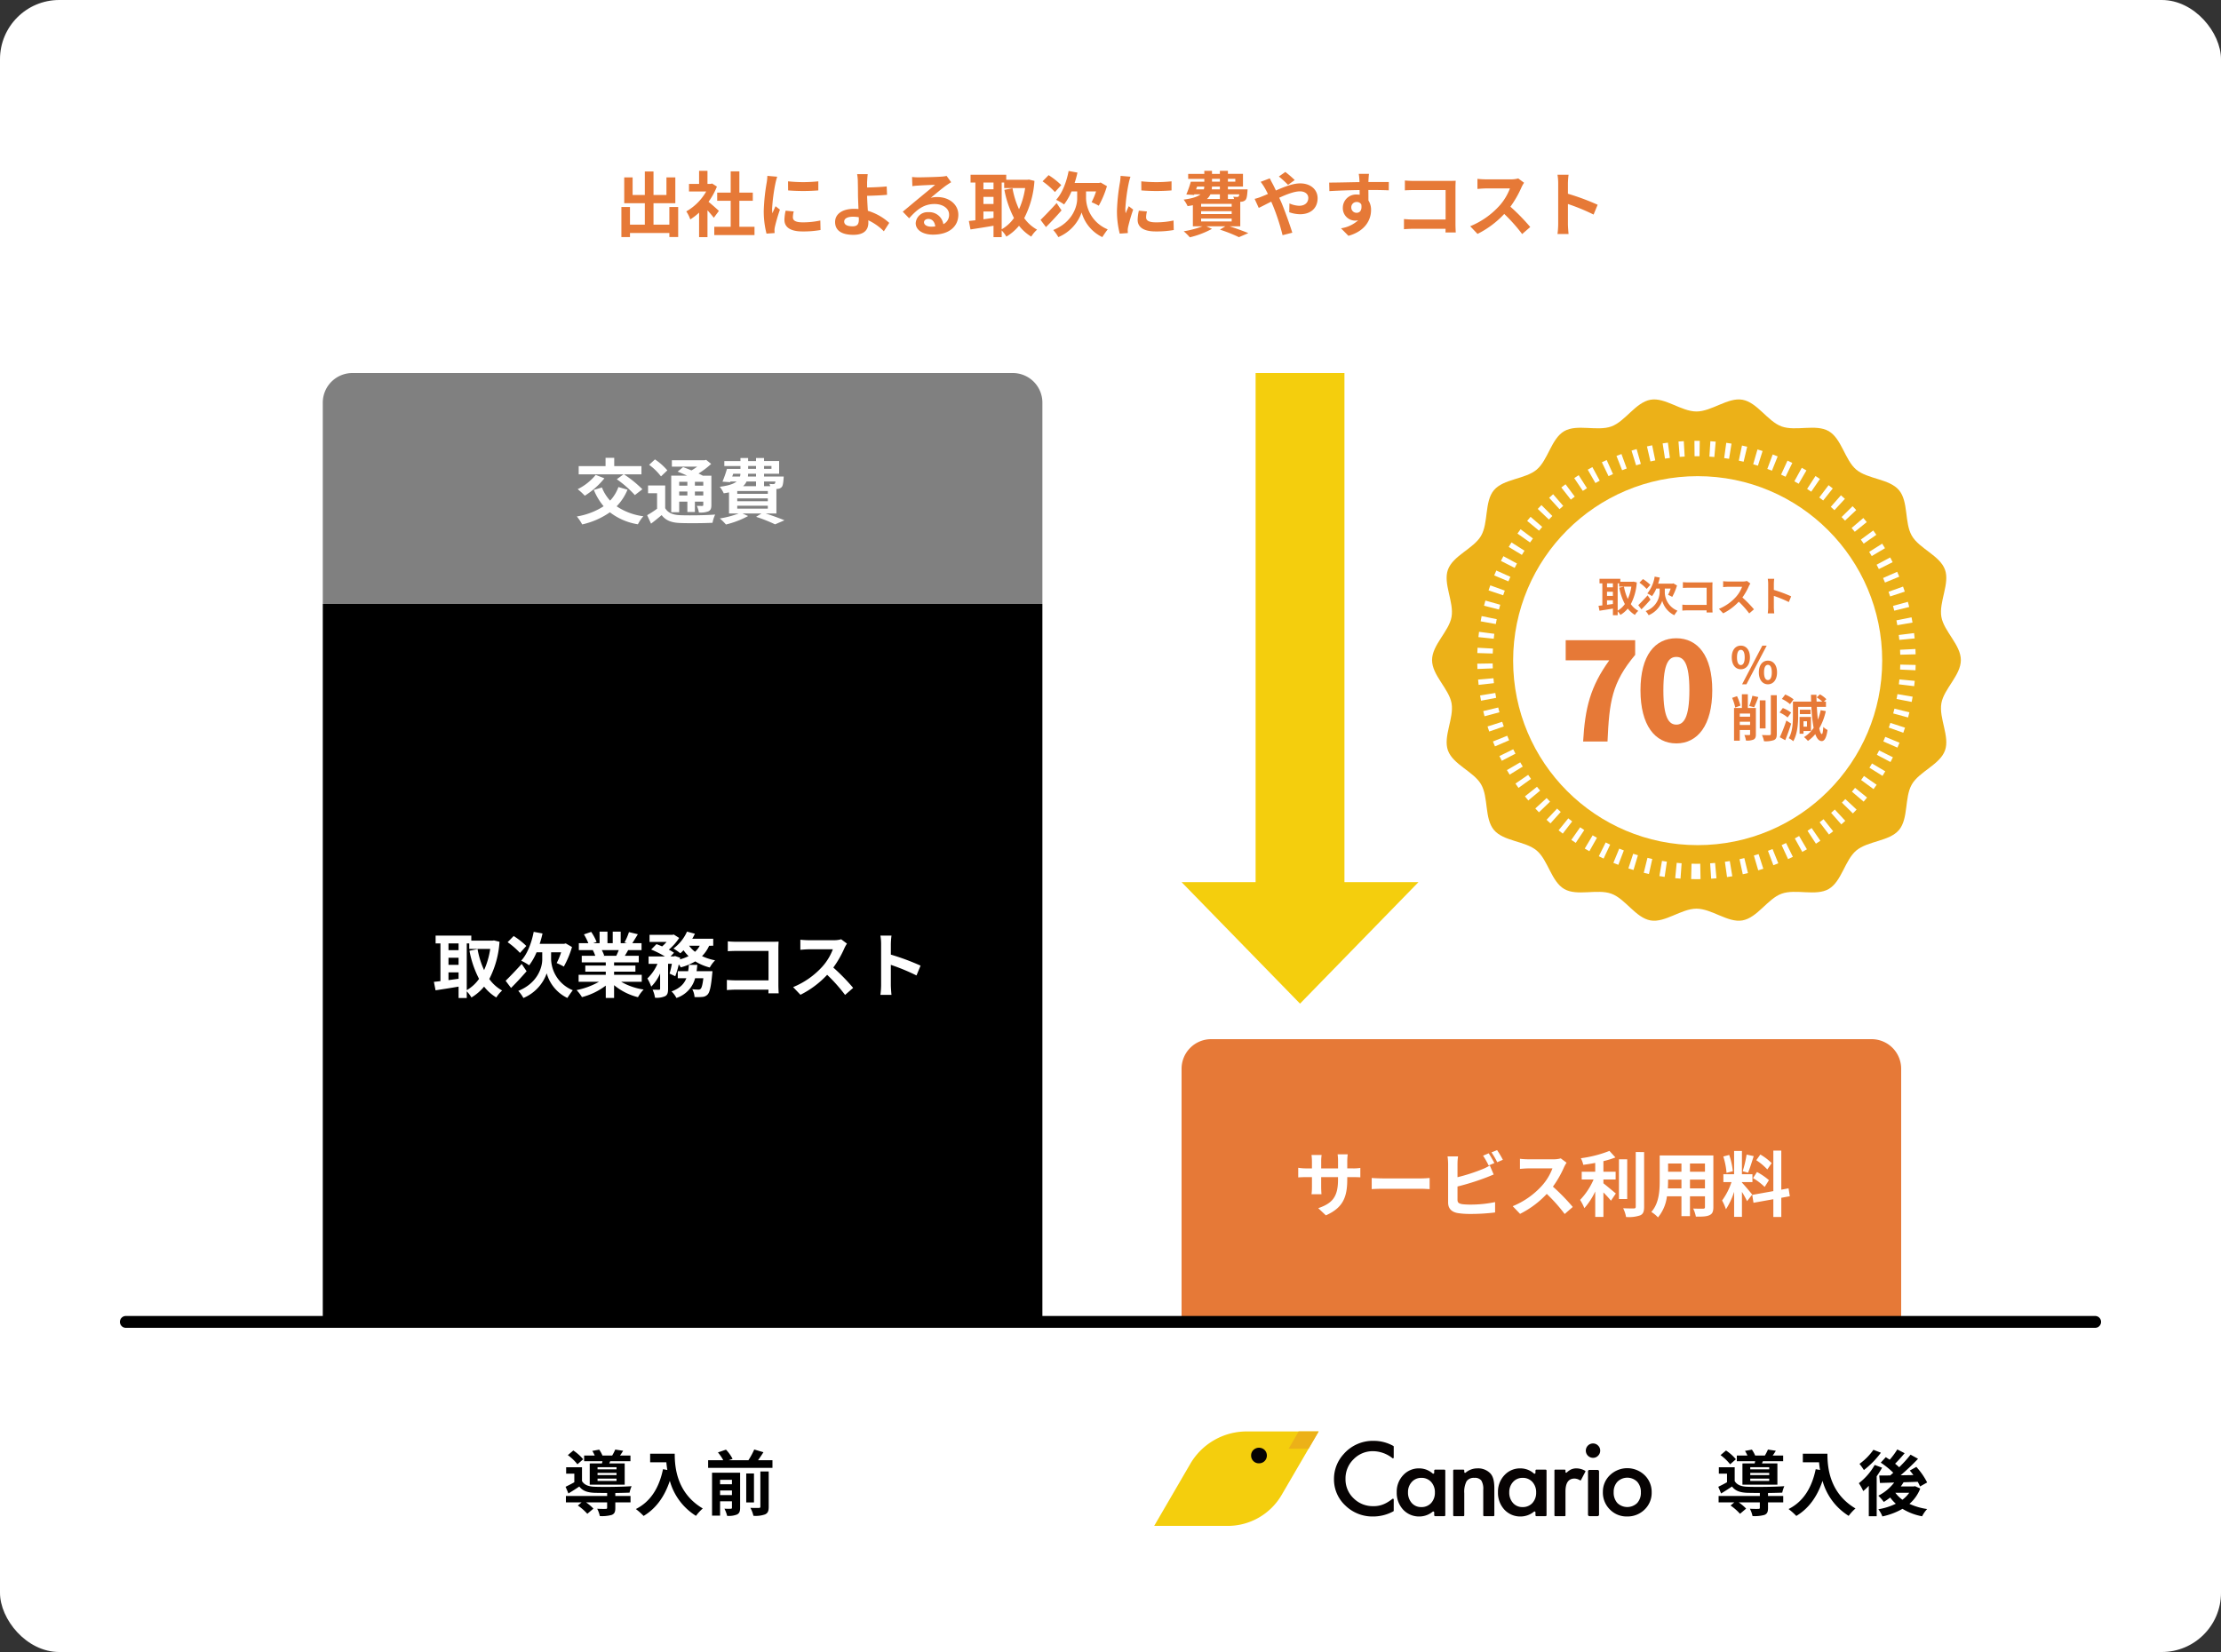 <svg xmlns="http://www.w3.org/2000/svg" xmlns:xlink="http://www.w3.org/1999/xlink" width="750" height="558" viewBox="0 0 750 558"><rect x="0" y="0" width="750" height="558" fill="#333333" stroke="none"/><defs><style>.a{fill:none;}.b{fill:#fff;}.c{fill:#e67937;}.d{fill:gray;}.e{clip-path:url(#a);}.f{fill:#070303;}.g{fill:#f4ce0d;}.h{fill:#ecb118;}</style><clipPath id="a"><rect class="a" width="168" height="31.906"></rect></clipPath></defs><rect class="b" width="750" height="558" rx="20"></rect><path class="c" d="M-148.968-8.088v5.976h-5.352V-9.36h7.368v-8.712h-3v5.928h-4.368v-7.944h-2.928v7.944h-4.128v-5.928h-2.832V-9.36h6.96v7.248h-5.016V-8.088h-2.9V2.088h2.9V.7h13.3V2.064h2.976V-8.088Zm16.728,1.32c-.5-.48-2.352-2.136-3.5-3.072a23.3,23.3,0,0,0,2.832-5.136l-1.608-1.032-.5.12h-1.08V-20.3h-2.832v4.416h-3.408v2.568h5.808a18.052,18.052,0,0,1-6.72,6.72,11.439,11.439,0,0,1,1.344,2.712,19.859,19.859,0,0,0,2.976-2.3v8.28h2.832V-6.96c.816.888,1.632,1.848,2.136,2.52Zm6.912,5.376v-8.784h4.536v-2.76h-4.536v-7.176h-2.928v7.176h-4.56v2.76h4.56v8.784H-133.8V1.392h13.584V-1.392Zm16.44-15.36.024,3.072a65.78,65.78,0,0,0,10.2,0v-3.072A48.5,48.5,0,0,1-108.888-16.752ZM-109.7-6.84a14.647,14.647,0,0,0-.408,3.1c0,2.424,1.944,3.912,6.048,3.912a33.036,33.036,0,0,0,6.144-.48l-.072-3.216a27.392,27.392,0,0,1-5.952.624c-2.4,0-3.312-.624-3.312-1.68a7.822,7.822,0,0,1,.288-1.992Zm-6.168-11.76a17.759,17.759,0,0,1-.24,2.328,65.9,65.9,0,0,0-.984,9.408A30.341,30.341,0,0,0-116.16.912l2.736-.192c-.024-.336-.024-.72-.048-.984a6.982,6.982,0,0,1,.144-1.1,57.3,57.3,0,0,1,1.7-5.832l-1.488-1.152c-.336.768-.72,1.56-1.056,2.4a11.47,11.47,0,0,1-.1-1.536,58.764,58.764,0,0,1,1.152-8.712,19.974,19.974,0,0,1,.576-2.112ZM-84.984-3.816c0,1.56-.552,2.256-2.088,2.256-1.656,0-2.856-.432-2.856-1.608,0-1.008,1.1-1.632,2.952-1.632a13.055,13.055,0,0,1,1.968.168C-84.984-4.32-84.984-4.032-84.984-3.816Zm10.272,1.1a18.794,18.794,0,0,0-7.224-4.08c-.12-1.752-.216-3.624-.264-5.064,1.92-.048,4.752-.144,6.744-.336l-.12-2.832c-1.968.216-4.752.312-6.624.36v-1.728c.048-.936.12-2.088.216-2.784H-85.56a15.08,15.08,0,0,1,.24,2.784c.024,1.008.048,2.424.048,3.864,0,1.248.1,3.288.168,5.136a13.639,13.639,0,0,0-1.416-.072C-90.888-7.464-93-5.5-93-3.024c0,3.24,2.784,4.344,6.168,4.344,3.984,0,5.064-2.016,5.064-4.1,0-.24,0-.5-.024-.816A18.357,18.357,0,0,1-76.536.12ZM-60.576-1.44c-1.392,0-2.4-.6-2.4-1.488,0-.6.576-1.128,1.464-1.128,1.3,0,2.184,1.008,2.328,2.544A12.53,12.53,0,0,1-60.576-1.44Zm5.232-17.136a11.462,11.462,0,0,1-1.824.24c-1.344.12-6.432.24-7.68.24-.672,0-1.488-.048-2.16-.12l.1,3.1a15.684,15.684,0,0,1,1.944-.192c1.248-.1,4.512-.24,5.736-.264-1.176,1.032-3.648,3.024-4.968,4.128C-65.616-10.3-68.472-7.872-70.152-6.5l2.16,2.232c2.544-2.88,4.92-4.824,8.568-4.824,2.76,0,4.92,1.44,4.92,3.576a3.465,3.465,0,0,1-1.944,3.24,4.785,4.785,0,0,0-5.064-4.056,3.994,3.994,0,0,0-4.272,3.7c0,2.376,2.5,3.888,5.808,3.888,5.736,0,8.592-2.976,8.592-6.72,0-3.456-3.072-5.976-7.1-5.976a7.992,7.992,0,0,0-2.232.264c1.488-1.2,3.984-3.312,5.256-4.2q.792-.54,1.656-1.08Zm18.6,2.232h.84v1.872h7.08A27.221,27.221,0,0,1-30.888-7.32a28.942,28.942,0,0,1-2.208-7.1l-2.736.552a34,34,0,0,0,3.24,9.5A13.012,13.012,0,0,1-36.744-.552Zm-6.168,9.792H-39.5v2.16c-1.152.144-2.3.312-3.408.456Zm0-4.944H-39.5v2.4h-3.408Zm3.408-4.848v2.28h-3.408v-2.28Zm11.952-1.008-.48.072h-7.176v-1.7H-47.256v2.64h1.632V-3.6c-.816.1-1.56.168-2.208.24L-47.28-.5c2.208-.336,5.016-.768,7.776-1.248v3.84h2.76V-.168A11.415,11.415,0,0,1-35.16,1.92a16.441,16.441,0,0,0,4.272-3.672A15.141,15.141,0,0,0-26.76,1.92,10.36,10.36,0,0,1-24.792-.432,13.2,13.2,0,0,1-29.136-4.32,31.855,31.855,0,0,0-25.68-16.9Zm10.92,1.872A25.459,25.459,0,0,0-20.9-18.84l-2.04,2.088a26.033,26.033,0,0,1,4.176,3.624Zm-1.56,6.072c-1.968,2.184-4.1,4.392-5.424,5.688L-21.792-1.3c1.632-1.608,3.576-3.7,5.256-5.64Zm9.936-3.936h3.384A23.644,23.644,0,0,1-6.384-9.7,22.7,22.7,0,0,1-3.96-8.52a32.5,32.5,0,0,0,2.76-6.6l-2.112-1.224-.552.144H-12.12a32.673,32.673,0,0,0,.96-3.5l-2.976-.552c-.744,3.84-2.184,7.536-4.224,9.744a18.315,18.315,0,0,1,2.688,1.56,19.907,19.907,0,0,0,2.5-4.392h1.92v2.472c0,2.664-1.608,7.968-8.088,10.56a13.264,13.264,0,0,1,1.728,2.4A14.142,14.142,0,0,0-9.744-6.24,13.174,13.174,0,0,0-2.76,2.088C-2.3,1.344-1.488.168-.936-.528A11.7,11.7,0,0,1-8.256-10.9Zm18.648-3.408.024,3.072a65.78,65.78,0,0,0,10.2,0v-3.072A48.5,48.5,0,0,1,10.392-16.752ZM9.576-6.84a14.647,14.647,0,0,0-.408,3.1c0,2.424,1.944,3.912,6.048,3.912a33.036,33.036,0,0,0,6.144-.48l-.072-3.216a27.392,27.392,0,0,1-5.952.624c-2.4,0-3.312-.624-3.312-1.68a7.821,7.821,0,0,1,.288-1.992ZM3.408-18.6a17.759,17.759,0,0,1-.24,2.328,65.9,65.9,0,0,0-.984,9.408A30.341,30.341,0,0,0,3.12.912L5.856.72C5.832.384,5.832,0,5.808-.264a6.982,6.982,0,0,1,.144-1.1A57.3,57.3,0,0,1,7.656-7.2L6.168-8.352c-.336.768-.72,1.56-1.056,2.4a11.47,11.47,0,0,1-.1-1.536A58.763,58.763,0,0,1,6.168-16.2a19.974,19.974,0,0,1,.576-2.112ZM30.6-4.176H40.92v.984H30.6Zm6.336-8.184v1.584H32.568a4.865,4.865,0,0,0,1.176-1.584Zm-7.7-2.616h2.424a2.943,2.943,0,0,1-.144.936H28.9Zm5.04-2.616h2.664v.96H34.272Zm7.872,0v.96h-2.5v-.96ZM36.936-14.04H34.2l.072-.936h2.664Zm6.552,1.68a1.463,1.463,0,0,1-.216.7.55.55,0,0,1-.5.168,7.081,7.081,0,0,1-1.32-.072,5.014,5.014,0,0,1,.288.792H39.648V-12.36ZM40.92-8.208H30.6v-.936H40.92Zm0,2.5H30.6v-.96H40.92Zm2.9,4.152V-9.84c.144,0,.264-.024.36-.024a2.138,2.138,0,0,0,1.392-.576c.408-.432.552-1.3.672-2.856.024-.264.048-.744.048-.744H39.648v-.936h5.088v-4.3H39.648V-20.3H36.936v1.032H34.272V-20.3H31.68v1.032H26.232v1.68H31.68v.96H27.12a36.268,36.268,0,0,1-1.512,4.32l2.592.168.1-.216h2.088c-.984.792-2.712,1.392-5.688,1.776A11.093,11.093,0,0,1,26.04-8.376c.648-.1,1.224-.192,1.776-.312V-1.56H31.08A32.583,32.583,0,0,1,24.72.12a18.441,18.441,0,0,1,2.064,2.04A30.673,30.673,0,0,0,34.272-.7l-1.9-.864h6.408L36.96-.432a50.636,50.636,0,0,1,6.408,2.544L46.536.744C45.024.1,42.5-.816,40.2-1.56ZM62.208-17.184A36.3,36.3,0,0,0,59.04-19.92l-2.184,1.536a34.34,34.34,0,0,1,3.1,2.832Zm-11.5.6A19.712,19.712,0,0,1,52.1-14.5c.36.624.7,1.3,1.056,2.016-.72.312-1.44.624-2.136.888a14.147,14.147,0,0,1-2.352.768l1.392,3.048c1.008-.456,2.52-1.272,4.224-2.112l.624,1.464A71.606,71.606,0,0,1,58.1,1.44L61.392.6c-.816-2.664-2.64-7.752-3.744-10.344l-.672-1.464c2.544-1.176,5.136-2.16,6.984-2.16,1.8,0,2.832.984,2.832,2.208,0,1.7-1.272,2.664-3.1,2.664a8.779,8.779,0,0,1-3.264-.792L60.36-6.312a11.5,11.5,0,0,0,3.648.672c3.648,0,5.928-2.088,5.928-5.424,0-2.76-2.208-4.992-5.9-4.992-2.424,0-5.3,1.128-8.184,2.4-.36-.792-.744-1.56-1.1-2.256-.264-.432-.744-1.416-.96-1.848ZM81.312-7.9a1.774,1.774,0,0,1,1.824-1.872,1.7,1.7,0,0,1,1.56.84c.312,2.064-.576,2.808-1.56,2.808A1.766,1.766,0,0,1,81.312-7.9Zm12.672-8.616c-1.248-.024-4.488,0-6.888,0,0-.288.024-.528.024-.72.024-.384.1-1.656.168-2.04H83.832a16.082,16.082,0,0,1,.216,2.064,6.093,6.093,0,0,1,.024.72c-3.192.048-7.512.168-10.224.168l.072,2.88c2.928-.168,6.6-.312,10.2-.36l.024,1.584a5.7,5.7,0,0,0-.936-.072,4.476,4.476,0,0,0-4.752,4.44,4.187,4.187,0,0,0,4.1,4.368,5.132,5.132,0,0,0,1.08-.12A10.864,10.864,0,0,1,77.832-.888l2.52,2.544C86.16.024,87.984-3.912,87.984-7.008A5.861,5.861,0,0,0,87.1-10.3c0-1.032,0-2.328-.024-3.528,3.216,0,5.448.048,6.888.12ZM116.592.528c-.048-.72-.1-1.992-.1-2.832V-14.736c0-.7.048-1.656.072-2.208-.408.024-1.416.048-2.112.048H102.384c-.84,0-2.088-.048-2.976-.144V-13.7c.672-.048,1.968-.1,2.976-.1H113.16v9.936H102.1c-1.08,0-2.16-.072-3-.144V-.576c.792-.072,2.16-.144,3.1-.144h10.944c0,.456,0,.864-.024,1.248Zm21.1-18.264a8.665,8.665,0,0,1-2.5.312h-8.448a26.813,26.813,0,0,1-2.832-.168v3.408c.5-.024,1.824-.168,2.832-.168h8.136a18.6,18.6,0,0,1-3.576,5.88,27.191,27.191,0,0,1-9.84,6.888l2.472,2.592a31.613,31.613,0,0,0,9.024-6.744,54.728,54.728,0,0,1,6.048,6.792l2.736-2.376a67.47,67.47,0,0,0-6.7-6.864,35.285,35.285,0,0,0,3.768-6.6,11.34,11.34,0,0,1,.84-1.488Zm26.808,8.9a78.386,78.386,0,0,0-10.032-3.72V-16.08a26.1,26.1,0,0,1,.216-2.9h-3.744a16.739,16.739,0,0,1,.24,2.9V-2.3a25.681,25.681,0,0,1-.24,3.336h3.744c-.1-.96-.216-2.64-.216-3.336V-9.1a69.322,69.322,0,0,1,8.664,3.576Z" transform="translate(375 78)"></path><g transform="translate(109 126)"><rect width="243" height="242" transform="translate(0 78)"></rect><path class="d" d="M10,0H233a10,10,0,0,1,10,10V78a0,0,0,0,1,0,0H0a0,0,0,0,1,0,0V10A10,10,0,0,1,10,0Z"></path><path class="b" d="M-72.384-16.344h.84v1.872h7.08A27.221,27.221,0,0,1-66.528-7.32a28.942,28.942,0,0,1-2.208-7.1l-2.736.552a34,34,0,0,0,3.24,9.5A13.012,13.012,0,0,1-72.384-.552Zm-6.168,9.792h3.408v2.16c-1.152.144-2.3.312-3.408.456Zm0-4.944h3.408v2.4h-3.408Zm3.408-4.848v2.28h-3.408v-2.28Zm11.952-1.008-.48.072h-7.176v-1.7H-82.9v2.64h1.632V-3.6c-.816.1-1.56.168-2.208.24L-82.92-.5c2.208-.336,5.016-.768,7.776-1.248v3.84h2.76V-.168A11.415,11.415,0,0,1-70.8,1.92a16.441,16.441,0,0,0,4.272-3.672A15.141,15.141,0,0,0-62.4,1.92,10.36,10.36,0,0,1-60.432-.432,13.2,13.2,0,0,1-64.776-4.32,31.855,31.855,0,0,0-61.32-16.9Zm10.92,1.872a25.459,25.459,0,0,0-4.272-3.36l-2.04,2.088a26.033,26.033,0,0,1,4.176,3.624Zm-1.56,6.072c-1.968,2.184-4.1,4.392-5.424,5.688L-57.432-1.3c1.632-1.608,3.576-3.7,5.256-5.64Zm9.936-3.936h3.384A23.644,23.644,0,0,1-42.024-9.7,22.7,22.7,0,0,1-39.6-8.52a32.5,32.5,0,0,0,2.76-6.6l-2.112-1.224-.552.144H-47.76a32.673,32.673,0,0,0,.96-3.5l-2.976-.552c-.744,3.84-2.184,7.536-4.224,9.744a18.315,18.315,0,0,1,2.688,1.56,19.907,19.907,0,0,0,2.5-4.392h1.92v2.472c0,2.664-1.608,7.968-8.088,10.56a13.264,13.264,0,0,1,1.728,2.4A14.142,14.142,0,0,0-45.384-6.24,13.174,13.174,0,0,0-38.4,2.088c.456-.744,1.272-1.92,1.824-2.616A11.7,11.7,0,0,1-43.9-10.9Zm22.848-.744c-.264.648-.552,1.344-.84,1.92h-4.488l.408-.072a11.821,11.821,0,0,0-.816-1.848Zm7.752,10.7V-5.736h-9.336V-6.792h7.2V-8.856h-7.2v-1.08H-14.3v-2.232h-4.7c.36-.576.744-1.224,1.128-1.92h4.512v-2.328h-3.12c.552-.84,1.2-1.92,1.872-3.024l-3-.72a19.333,19.333,0,0,1-1.512,3.48l.864.264H-20.4v-3.912h-2.688v3.912h-1.776v-3.912h-2.664v3.912h-2.184l1.176-.432a18.16,18.16,0,0,0-1.824-3.384l-2.448.84a21.513,21.513,0,0,1,1.488,2.976h-3.216v2.328h5.016l-.288.048a10.785,10.785,0,0,1,.816,1.872h-4.56v2.232h8.112v1.08h-6.912v2.064h6.912v1.056h-9.168v2.352h6.888A25.215,25.215,0,0,1-35.3-.576,13.312,13.312,0,0,1-33.48,1.8a22.766,22.766,0,0,0,8.04-3.888V2.088h2.808v-4.32a20.486,20.486,0,0,0,8.064,4.056,13.425,13.425,0,0,1,1.92-2.592,21.441,21.441,0,0,1-7.608-2.616ZM5.232-6.96c.1-.7.168-1.416.24-2.136H2.616a20.035,20.035,0,0,1-.24,2.136h-3.5v2.376h2.9C1.032-2.712-.36-1.176-3.24-.12A8.073,8.073,0,0,1-1.584,2.088,9.588,9.588,0,0,0,4.728-4.584H7.512C7.248-2.352,6.936-1.32,6.6-1.008a.977.977,0,0,1-.768.264,20.326,20.326,0,0,1-2.064-.12,6.194,6.194,0,0,1,.768,2.64,18.338,18.338,0,0,0,2.688-.048A2.639,2.639,0,0,0,8.976.888C9.672.12,10.1-1.728,10.488-5.88c.048-.336.1-1.08.1-1.08Zm1.056-8.592A7.293,7.293,0,0,1,4.7-13.512a9.411,9.411,0,0,1-1.992-2.04Zm4.56,0v-2.376H3.768a16.09,16.09,0,0,0,.888-1.68l-2.664-.72a14.307,14.307,0,0,1-4.584,5.712A20.958,20.958,0,0,1-.264-13.008,14.289,14.289,0,0,0,.816-14.04a13.57,13.57,0,0,0,1.7,1.992,14.541,14.541,0,0,1-2.928,1.1l.1-.552-1.728-.576-.384.12H-3.576L-2.4-13.176a13.432,13.432,0,0,0-1.752-1.056,17.915,17.915,0,0,0,3.5-3.96l-1.824-1.152-.432.1h-7.752v2.4H-4.9a14.987,14.987,0,0,1-1.512,1.512c-.648-.288-1.32-.552-1.9-.768l-1.8,1.824a34.816,34.816,0,0,1,4.632,2.328h-5.5v2.5h3a15.08,15.08,0,0,1-3.408,4.944,15.993,15.993,0,0,1,1.3,2.76,14.541,14.541,0,0,0,3-4.44v5.136c0,.288-.1.336-.384.36-.312,0-1.272,0-2.16-.024a9.508,9.508,0,0,1,.816,2.712,7.079,7.079,0,0,0,3.384-.5c.84-.432,1.032-1.2,1.032-2.5V-9.456H-3.12a31.283,31.283,0,0,1-.768,3.312l1.92.888A28.016,28.016,0,0,0-.792-9.264,9.084,9.084,0,0,1-.12-8.256a19.21,19.21,0,0,0,4.9-2.016,17.287,17.287,0,0,0,4.9,2.064,10.961,10.961,0,0,1,1.8-2.424,18.675,18.675,0,0,1-4.416-1.416,11.789,11.789,0,0,0,2.4-3.5ZM32.952.528c-.048-.72-.1-1.992-.1-2.832V-14.736c0-.7.048-1.656.072-2.208-.408.024-1.416.048-2.112.048H18.744c-.84,0-2.088-.048-2.976-.144V-13.7c.672-.048,1.968-.1,2.976-.1H29.52v9.936H18.456c-1.08,0-2.16-.072-3-.144V-.576c.792-.072,2.16-.144,3.1-.144H29.5c0,.456,0,.864-.024,1.248Zm21.1-18.264a8.665,8.665,0,0,1-2.5.312H43.1a26.813,26.813,0,0,1-2.832-.168v3.408c.5-.024,1.824-.168,2.832-.168H51.24a18.6,18.6,0,0,1-3.576,5.88,27.191,27.191,0,0,1-9.84,6.888L40.3,1.008A31.614,31.614,0,0,0,49.32-5.736a54.729,54.729,0,0,1,6.048,6.792L58.1-1.32a67.469,67.469,0,0,0-6.7-6.864,35.286,35.286,0,0,0,3.768-6.6,11.34,11.34,0,0,1,.84-1.488Zm26.808,8.9a78.385,78.385,0,0,0-10.032-3.72V-16.08a26.1,26.1,0,0,1,.216-2.9H67.3a16.738,16.738,0,0,1,.24,2.9V-2.3a25.68,25.68,0,0,1-.24,3.336H71.04c-.1-.96-.216-2.64-.216-3.336V-9.1A69.321,69.321,0,0,1,79.488-5.52Z" transform="translate(121 209)"></path><path class="b" d="M-21.72-13.128a36.659,36.659,0,0,1,6.1,5.352l2.544-1.968a39.312,39.312,0,0,0-6.216-5.04h5.9v-2.784h-9.192v-2.784h-2.928v2.784h-9.072v2.784H-19.44Zm-7.128-1.464A18.4,18.4,0,0,1-34.92-9.768a23.367,23.367,0,0,1,2.4,2.208A26.9,26.9,0,0,0-25.9-13.44Zm7.68,4.1A13.257,13.257,0,0,1-23.976-5.9a14.278,14.278,0,0,1-2.76-4.44l-2.736.816a20.574,20.574,0,0,0,3.312,5.52A23.765,23.765,0,0,1-35.208-.552a15.462,15.462,0,0,1,1.8,2.688,26.241,26.241,0,0,0,9.36-4.1,20.742,20.742,0,0,0,9.456,4.056A12.9,12.9,0,0,1-12.744-.624a20.93,20.93,0,0,1-9.024-3.36A17.805,17.805,0,0,0-18.1-9.6Zm23.28-1.776v1.3H-.648v-1.3Zm5.376,1.3H4.656v-1.3H7.488ZM4.656-7.632V-8.976H7.488v1.344Zm-5.3,0V-8.976h2.76v1.344Zm0,2.064h2.76v3.5H4.656v-3.5H7.488v1.1c0,.24-.072.336-.36.36-.24,0-1.08,0-1.824-.024A7.8,7.8,0,0,1,6-1.9,7.223,7.223,0,0,0,9.24-2.3c.768-.384.984-.984.984-2.136v-9.888H7.32c-.408-.24-.912-.48-1.44-.744a27.317,27.317,0,0,0,4.272-3.24l-1.7-1.368-.552.144H-3.12v2.16H5.424A22.174,22.174,0,0,1,3.5-16.1c-.984-.432-1.992-.816-2.832-1.128L-1.176-15.7c.984.384,2.136.864,3.216,1.368H-3.336v12.36H-.648Zm-4.008-10.56a20.557,20.557,0,0,0-4.176-3.7L-10.8-18a19.482,19.482,0,0,1,4.008,3.912Zm-.72,5.112H-11.16V-8.4h3.048v5.232a33.035,33.035,0,0,1-3.36,2.184l1.32,2.856C-8.808.864-7.68-.072-6.576-1.008-5.136.84-3.24,1.536-.36,1.656c2.928.12,8.016.072,10.968-.072A11.793,11.793,0,0,1,11.5-1.2C8.208-.936,2.52-.864-.336-.984c-2.448-.1-4.1-.768-5.04-2.376ZM18.96-4.176H29.28v.984H18.96ZM25.3-12.36v1.584H20.928A4.865,4.865,0,0,0,22.1-12.36Zm-7.7-2.616h2.424a2.943,2.943,0,0,1-.144.936H17.256Zm5.04-2.616H25.3v.96H22.632Zm7.872,0v.96h-2.5v-.96ZM25.3-14.04H22.56l.072-.936H25.3Zm6.552,1.68a1.463,1.463,0,0,1-.216.7.55.55,0,0,1-.5.168,7.081,7.081,0,0,1-1.32-.072,5.014,5.014,0,0,1,.288.792H28.008V-12.36ZM29.28-8.208H18.96v-.936H29.28Zm0,2.5H18.96v-.96H29.28Zm2.9,4.152V-9.84c.144,0,.264-.024.36-.024a2.138,2.138,0,0,0,1.392-.576c.408-.432.552-1.3.672-2.856.024-.264.048-.744.048-.744H28.008v-.936H33.1v-4.3H28.008V-20.3H25.3v1.032H22.632V-20.3H20.04v1.032H14.592v1.68H20.04v.96H15.48a36.268,36.268,0,0,1-1.512,4.32l2.592.168.1-.216h2.088c-.984.792-2.712,1.392-5.688,1.776A11.093,11.093,0,0,1,14.4-8.376c.648-.1,1.224-.192,1.776-.312V-1.56H19.44A32.583,32.583,0,0,1,13.08.12a18.441,18.441,0,0,1,2.064,2.04A30.673,30.673,0,0,0,22.632-.7l-1.9-.864h6.408L25.32-.432a50.636,50.636,0,0,1,6.408,2.544L34.9.744C33.384.1,30.864-.816,28.56-1.56Z" transform="translate(121 49)"></path></g><g class="e" transform="translate(389.75 483.5)"><path class="f" d="M132.134,7.817V11.5a.269.269,0,0,1-.431.215,10.7,10.7,0,0,0-6.493-2.36,8.981,8.981,0,0,0-6.642,2.727,9.013,9.013,0,0,0-2.716,6.634,8.8,8.8,0,0,0,2.716,6.539,9.147,9.147,0,0,0,6.659,2.663,8.445,8.445,0,0,0,3.462-.638,10.169,10.169,0,0,0,1.648-.861q.654-.416,1.362-.963a.27.27,0,0,1,.436.213v3.769a.273.273,0,0,1-.143.24,14.276,14.276,0,0,1-6.814,1.733,13.094,13.094,0,0,1-9.358-3.684,11.988,11.988,0,0,1-3.859-8.962,12.371,12.371,0,0,1,3.23-8.389,13.072,13.072,0,0,1,10.286-4.513,13.45,13.45,0,0,1,6.518,1.716.272.272,0,0,1,.141.239" transform="translate(-51.242 -2.683)"></path><path class="f" d="M164.006,23.431h3.1a.321.321,0,0,1,.321.321v15.07a.32.32,0,0,1-.321.321h-3.1a.32.32,0,0,1-.32-.321v-.932a.322.322,0,0,0-.516-.258,7.092,7.092,0,0,1-4.437,1.622A7.3,7.3,0,0,1,153.2,36.95a8.337,8.337,0,0,1-2.17-5.875,8.084,8.084,0,0,1,2.17-5.764,7.149,7.149,0,0,1,5.433-2.306,6.827,6.827,0,0,1,4.526,1.728.32.32,0,0,0,.527-.245v-.736a.321.321,0,0,1,.32-.321m-9.166,7.644a5.2,5.2,0,0,0,1.242,3.6,4.154,4.154,0,0,0,3.213,1.405,4.376,4.376,0,0,0,3.346-1.358,5.108,5.108,0,0,0,1.276-3.569,5.109,5.109,0,0,0-1.276-3.57,4.312,4.312,0,0,0-3.312-1.374,4.208,4.208,0,0,0-3.213,1.389,4.981,4.981,0,0,0-1.276,3.475" transform="translate(-69.124 -10.529)"></path><path class="f" d="M186.468,23.431h3.182a.28.28,0,0,1,.28.28v.522a.28.28,0,0,0,.454.22,6.114,6.114,0,0,1,3.952-1.449,5.7,5.7,0,0,1,4.389,1.69c.906.958,1.359,2.522,1.359,5.02v9.148a.28.28,0,0,1-.28.28h-3.183a.28.28,0,0,1-.28-.28v-8.63a5.41,5.41,0,0,0-.662-3.139,2.74,2.74,0,0,0-2.352-.883,2.929,2.929,0,0,0-2.634,1.168,7.706,7.706,0,0,0-.762,4.022v7.463a.28.28,0,0,1-.28.28h-3.182a.28.28,0,0,1-.28-.28V23.712a.28.28,0,0,1,.28-.28" transform="translate(-85.216 -10.529)"></path><path class="f" d="M227.045,23.431h3.117a.313.313,0,0,1,.313.313V38.83a.313.313,0,0,1-.313.313h-3.117a.313.313,0,0,1-.313-.313v-.959a.313.313,0,0,0-.509-.243,7.1,7.1,0,0,1-4.444,1.627,7.3,7.3,0,0,1-5.532-2.305,8.337,8.337,0,0,1-2.17-5.875,8.084,8.084,0,0,1,2.17-5.764,7.149,7.149,0,0,1,5.433-2.306,6.833,6.833,0,0,1,4.539,1.739.312.312,0,0,0,.514-.239v-.761a.313.313,0,0,1,.313-.313m-9.158,7.644a5.2,5.2,0,0,0,1.242,3.6,4.155,4.155,0,0,0,3.214,1.405,4.376,4.376,0,0,0,3.346-1.358,5.108,5.108,0,0,0,1.276-3.569,5.109,5.109,0,0,0-1.276-3.57,4.312,4.312,0,0,0-3.312-1.374,4.208,4.208,0,0,0-3.213,1.389,4.981,4.981,0,0,0-1.276,3.475" transform="translate(-97.98 -10.529)"></path><path class="f" d="M249.476,23.431h3.244a.241.241,0,0,1,.241.241v.568a.241.241,0,0,0,.4.18,6.1,6.1,0,0,1,1.42-1.02,4.35,4.35,0,0,1,1.921-.395,6.079,6.079,0,0,1,2.873.8.242.242,0,0,1,.1.325L258.2,26.94a.241.241,0,0,1-.338.094,3.517,3.517,0,0,0-1.855-.586q-3.048,0-3.048,4.391V38.9a.241.241,0,0,1-.241.241h-3.244a.241.241,0,0,1-.241-.241V23.673a.241.241,0,0,1,.241-.241" transform="translate(-114.071 -10.529)"></path><path class="f" d="M268.772,9.885a2.432,2.432,0,0,1,2.418-2.4,2.346,2.346,0,0,1,1.722.713,2.293,2.293,0,0,1,.712,1.706,2.347,2.347,0,0,1-.712,1.723,2.291,2.291,0,0,1-1.706.712,2.431,2.431,0,0,1-2.434-2.451m4.463,7.042v14.6a.507.507,0,0,1-.507.507h-2.713a.507.507,0,0,1-.507-.507v-14.6a.507.507,0,0,1,.507-.507h2.713a.507.507,0,0,1,.507.507" transform="translate(-123.013 -3.425)"></path><path class="f" d="M279.4,30.922a7.676,7.676,0,0,1,2.395-5.693,8.448,8.448,0,0,1,11.7.016,7.864,7.864,0,0,1,2.379,5.8,7.821,7.821,0,0,1-2.395,5.82,8.183,8.183,0,0,1-5.915,2.331,7.849,7.849,0,0,1-5.82-2.379,8,8,0,0,1-2.347-5.9m3.648.063a5.209,5.209,0,0,0,1.237,3.663,4.807,4.807,0,0,0,6.692.016,5.078,5.078,0,0,0,1.253-3.6,5.079,5.079,0,0,0-1.253-3.6,4.749,4.749,0,0,0-6.66,0,4.963,4.963,0,0,0-1.268,3.521" transform="translate(-127.878 -10.473)"></path><path class="g" d="M0,31.906H24.835A21.076,21.076,0,0,0,43.044,21.442L55.54,0H31.247a22.062,22.062,0,0,0-19.07,10.97Z" transform="translate(0 0)"></path><path class="h" d="M83.73,5.821h6.74L93.861,0H87.115Z" transform="translate(-38.322 0)"></path><path class="f" d="M60.366,12.74a2.476,2.476,0,0,1,.772-1.836,2.724,2.724,0,0,1,3.776,0,2.668,2.668,0,0,1,0,3.75A2.64,2.64,0,0,1,63,15.41a2.533,2.533,0,0,1-1.878-.767,2.579,2.579,0,0,1-.757-1.9" transform="translate(-27.629 -4.643)"></path></g><g transform="translate(399 351)"><path class="c" d="M10,0H233a10,10,0,0,1,10,10V96a0,0,0,0,1,0,0H0a0,0,0,0,1,0,0V10A10,10,0,0,1,10,0Z"></path><path class="b" d="M-66.048-14.352v-2.52A20.638,20.638,0,0,1-65.9-19.1h-3.408a15.838,15.838,0,0,1,.144,2.232v2.52h-5.688V-16.7a14.786,14.786,0,0,1,.144-2.184H-78.12a19.494,19.494,0,0,1,.144,2.16v2.376h-2.04a15.869,15.869,0,0,1-2.592-.216V-11.3c.528-.048,1.392-.1,2.592-.1h2.04v3.264a19.408,19.408,0,0,1-.144,2.52h3.36c-.024-.48-.1-1.464-.1-2.52V-11.4h5.688v.912c0,5.88-2.04,7.968-6.672,9.576l2.568,2.424c5.784-2.544,7.224-6.168,7.224-12.12V-11.4h1.776c1.272,0,2.112.024,2.64.072V-14.52a14.222,14.222,0,0,1-2.64.168Zm8.256,7.008c.888-.072,2.5-.12,3.864-.12H-41.04c1.008,0,2.232.1,2.808.12v-3.768c-.624.048-1.7.144-2.808.144H-53.928c-1.248,0-3-.072-3.864-.144Zm41.424-8.808c-.456-.888-1.32-2.4-1.92-3.288l-1.9.792a26.589,26.589,0,0,1,1.872,3.312Zm-12.456,7.92a82.841,82.841,0,0,0,9.408-2.928c.792-.288,1.872-.744,2.808-1.128l-1.3-3.048a15.521,15.521,0,0,1-2.616,1.3,60.526,60.526,0,0,1-8.3,2.664v-4.536a18.315,18.315,0,0,1,.192-2.5h-3.552a20.193,20.193,0,0,1,.192,2.5v13.08c0,2.064,1.2,3.216,3.288,3.576a26.341,26.341,0,0,0,4.032.288,68.2,68.2,0,0,0,8.544-.5v-3.5a40.659,40.659,0,0,1-8.352.84,22.446,22.446,0,0,1-2.784-.144c-1.08-.216-1.56-.48-1.56-1.512Zm11.472-11.52a25.445,25.445,0,0,1,1.944,3.312l1.9-.816a29.882,29.882,0,0,0-1.944-3.264Zm23.4,2.016a8.665,8.665,0,0,1-2.5.312H-4.9a26.813,26.813,0,0,1-2.832-.168v3.408c.5-.024,1.824-.168,2.832-.168H3.24A18.6,18.6,0,0,1-.336-8.472a27.191,27.191,0,0,1-9.84,6.888L-7.7,1.008A31.614,31.614,0,0,0,1.32-5.736,54.729,54.729,0,0,1,7.368,1.056L10.1-1.32a67.469,67.469,0,0,0-6.7-6.864,35.286,35.286,0,0,0,3.768-6.6,11.34,11.34,0,0,1,.84-1.488Zm14.4,7.128h4.128v-2.616H20.448V-16.8A31.2,31.2,0,0,0,24.5-18.048l-2.016-2.208a40.53,40.53,0,0,1-9.648,2.472,8.955,8.955,0,0,1,.816,2.232c1.3-.168,2.664-.384,4.032-.648v2.976h-4.56v2.616h4.008A23.248,23.248,0,0,1,12.576-3.7a16.063,16.063,0,0,1,1.44,2.784,23.877,23.877,0,0,0,3.672-5.64V2.04h2.76V-6.24c.96.984,1.968,2.064,2.544,2.808L24.648-5.88c-.648-.5-3.024-2.544-4.2-3.432Zm8.04-6.816H25.7V-4.008h2.784Zm2.88-2.448V-1.416c0,.432-.192.576-.648.6-.5,0-2.04,0-3.6-.072A10.954,10.954,0,0,1,28.1,2.064a11.818,11.818,0,0,0,4.776-.552c.984-.456,1.32-1.248,1.32-2.9v-18.48ZM49.68-7.608V-10.56h5.064v2.952Zm-7.464,0c.048-.888.072-1.752.072-2.52v-.432H46.8v2.952Zm4.584-8.4v2.784H42.288v-2.784Zm7.944,2.784H49.68v-2.784h5.064Zm2.832-5.5H39.456v8.568c0,3.36-.216,7.632-2.832,10.512A10.542,10.542,0,0,1,38.88,2.208,13.744,13.744,0,0,0,41.9-4.92h4.9v6.7h2.88v-6.7h5.064v3.6c0,.432-.168.576-.624.576-.432,0-2.016.024-3.36-.048a10.79,10.79,0,0,1,.912,2.736c2.16.024,3.624-.024,4.608-.5.96-.432,1.3-1.2,1.3-2.736Zm19.68,2.592a18.036,18.036,0,0,0-3.816-2.9l-1.368,1.92a19.309,19.309,0,0,1,3.72,3.12Zm-6.288,5.064A20.264,20.264,0,0,1,74.9-8.088l1.44-2.28a21.082,21.082,0,0,0-4.032-2.76Zm-2.16-7.944a40.819,40.819,0,0,1-1.32,5.616l1.8.5c.6-1.392,1.3-3.672,1.92-5.592Zm-4.656,5.616a24.063,24.063,0,0,0-1.224-5.5l-1.992.528a23.785,23.785,0,0,1,1.08,5.52ZM70.7-5.5c-.5-.672-2.784-3.36-3.48-4.056V-9.72h3.552v-2.664H67.224v-7.848h-2.64v7.848H60.96V-9.72H63.7A22.218,22.218,0,0,1,60.528-3.5a16.96,16.96,0,0,1,1.3,2.952,24.631,24.631,0,0,0,2.76-5.9V2.016h2.64V-6.408a32.061,32.061,0,0,1,1.728,3.12Zm12.7.552-.432-2.664-2.448.456v-13.2H77.832v13.68L70.7-5.4l.432,2.664,6.7-1.2v6H80.52v-6.48Z" transform="translate(122 58)"></path></g><path d="M665,2H0A2,2,0,0,1-2,0,2,2,0,0,1,0-2H665a2,2,0,0,1,2,2A2,2,0,0,1,665,2Z" transform="translate(42.5 446.5)"></path><path class="g" d="M0,171.958H25V0H55V171.958H80L40,213Z" transform="translate(399 126)"></path><g transform="translate(483.586 134.914)"><g transform="translate(0)"><path class="h" d="M178.568,88.043c0,5.133-5.724,9.7-6.579,14.588-.881,5.025,2.923,11.27,1.216,15.956-1.736,4.773-8.68,7.106-11.188,11.444-2.533,4.377-1.1,11.554-4.338,15.4s-10.561,3.69-14.422,6.934-4.945,10.475-9.324,13.008c-4.336,2.508-11.152-.147-15.921,1.59-4.688,1.707-8.2,8.136-13.224,9.017-4.886.855-10.371-3.974-15.5-3.974s-10.618,4.829-15.5,3.974c-5.025-.881-8.535-7.31-13.222-9.017-4.773-1.736-11.587.918-15.925-1.592-4.377-2.533-5.473-9.774-9.322-13.008s-11.18-3.073-14.424-6.934-1.8-11.027-4.336-15.4c-2.508-4.336-9.451-6.672-11.188-11.442-1.707-4.686,2.095-10.931,1.216-15.956C5.724,97.745,0,93.176,0,88.043s5.724-9.7,6.579-14.588C7.458,68.43,3.657,62.185,5.364,57.5c1.736-4.773,8.68-7.106,11.19-11.444,2.533-4.377,1.1-11.554,4.334-15.4s10.563-3.69,14.426-6.934,4.945-10.475,9.322-13.008c4.338-2.508,11.152.147,15.923-1.59C65.245,7.411,68.755.983,73.78.1c4.886-.855,10.373,3.974,15.5,3.974S99.9-.754,104.788.1c5.027.881,8.535,7.31,13.224,9.017,4.769,1.736,11.587-.918,15.923,1.592,4.377,2.533,5.471,9.774,9.322,13.008s11.182,3.073,14.424,6.934,1.8,11.027,4.336,15.4c2.508,4.336,9.451,6.671,11.188,11.442,1.707,4.686-2.1,10.931-1.216,15.956.855,4.886,6.579,9.455,6.579,14.588" transform="translate(0 0)"></path><path class="b" d="M84.1,151.559c-.423.009-.85.012-1.277.012q-.838,0-1.672-.021l-.123,5.2q.9.021,1.8.021.687,0,1.372-.012Zm5.006-.272q-.83.075-1.665.132l.345,5.192c.6-.04,1.2-.087,1.792-.141Zm4.972-.635c-.548.09-1.1.175-1.651.252l.722,5.154c.595-.083,1.186-.173,1.778-.271Zm4.909-1q-.809.2-1.627.373l1.1,5.086c.588-.127,1.171-.26,1.754-.4Zm4.824-1.355c-.529.17-1.062.335-1.6.491l1.469,4.994q.864-.255,1.719-.529Zm4.706-1.7c-.515.206-1.032.409-1.551.6l1.83,4.871q.84-.315,1.669-.651Zm4.564-2.04q-.747.367-1.5.716l2.18,4.723q.814-.375,1.618-.77Zm4.406-2.37q-.718.422-1.448.826l2.519,4.552q.786-.435,1.559-.886Zm4.226-2.685q-.687.474-1.386.93l2.843,4.357q.752-.489,1.492-1Zm4.023-2.985q-.65.523-1.317,1.029l3.152,4.141q.716-.544,1.415-1.1Zm3.8-3.268c-.408.378-.822.751-1.239,1.119l3.442,3.9q.674-.6,1.332-1.206Zm3.554-3.537q-.57.611-1.155,1.207l3.714,3.645q.63-.64,1.244-1.3Zm3.291-3.785q-.526.651-1.065,1.289l3.967,3.367q.58-.684,1.147-1.384Zm3.01-4.012q-.476.687-.97,1.362l4.2,3.072q.531-.726,1.044-1.466Zm2.713-4.224q-.427.721-.871,1.431l4.413,2.758q.476-.762.935-1.537Zm2.4-4.41c-.25.5-.5,1-.765,1.49l4.6,2.43q.422-.8.822-1.6Zm2.069-4.574q-.317.775-.654,1.542l4.769,2.087q.359-.825.7-1.66Zm1.729-4.716q-.26.8-.539,1.587l4.907,1.731q.3-.848.579-1.709Zm1.374-4.819q-.2.812-.42,1.618l5.022,1.365q.237-.866.451-1.742Zm1.017-4.906q-.141.825-.3,1.643l5.107.994q.172-.879.323-1.768Zm.656-4.968q-.081.833-.179,1.662l5.168.618c.069-.595.134-1.19.191-1.788Zm.291-5q-.018.838-.057,1.67l5.2.241q.042-.9.061-1.8Zm-.068-5.015c.026.555.049,1.112.062,1.67l5.2-.134q-.023-.9-.068-1.8Zm-.432-4.994c.068.552.13,1.107.184,1.662l5.18-.51c-.059-.6-.125-1.193-.2-1.787Zm-.793-4.947c.108.546.21,1.093.305,1.643l5.128-.886q-.154-.887-.328-1.768Zm-1.154-4.874q.221.8.425,1.615l5.05-1.259q-.219-.874-.458-1.74Zm-1.507-4.779c.186.524.368,1.051.541,1.58l4.944-1.627q-.284-.853-.585-1.7Zm-1.849-4.642q.336.762.652,1.532l4.812-1.984q-.343-.83-.7-1.648Zm-2.186-4.5q.39.734.765,1.481l4.652-2.331q-.4-.8-.822-1.592Zm-2.508-4.331q.445.705.871,1.422l4.472-2.661q-.461-.773-.937-1.532Zm-2.817-4.141q.494.674.973,1.358l4.266-2.98q-.513-.736-1.044-1.459Zm-3.11-3.927q.541.635,1.069,1.284l4.04-3.278q-.567-.7-1.148-1.381Zm-3.388-3.695q.585.6,1.159,1.2l3.794-3.561q-.617-.656-1.245-1.3Zm-3.646-3.442q.627.552,1.242,1.117l3.527-3.827q-.661-.609-1.336-1.2Zm-3.887-3.171q.666.5,1.322,1.025l3.24-4.071q-.7-.559-1.421-1.1Zm-4.108-2.881q.7.455,1.393.926l2.938-4.295c-.5-.338-.994-.671-1.5-1Zm-4.305-2.578q.734.4,1.457.824l2.618-4.5q-.778-.453-1.568-.888Zm-4.486-2.257q.762.349,1.514.716l2.283-4.677q-.809-.4-1.629-.77ZM106.749,18.2q.786.291,1.563.6l1.934-4.831q-.838-.336-1.683-.65Zm-4.77-1.577q.807.234,1.6.486l1.573-4.959q-.859-.273-1.728-.526ZM97.118,15.4q.82.174,1.631.366l1.2-5.062q-.874-.208-1.754-.4Zm-4.937-.859q.83.112,1.653.246l.829-5.138q-.885-.143-1.778-.265Zm-4.987-.5c.559.035,1.114.078,1.667.125l.453-5.183q-.892-.078-1.792-.135Zm-5.011-.134c.212,0,.425,0,.637,0,.347,0,.69,0,1.036.007l.076-5.2q-.554-.008-1.112-.009c-.227,0-.456,0-.683,0Zm-5.01.226c.555-.045,1.11-.083,1.669-.114l-.3-5.2c-.6.035-1.2.076-1.792.125Zm-4.975.59c.548-.087,1.1-.165,1.653-.238l-.675-5.159q-.892.114-1.778.253Zm-4.919.951q.812-.187,1.632-.357l-1.051-5.1q-.882.182-1.755.383Zm-4.836,1.31q.8-.247,1.6-.477l-1.421-5.006q-.866.247-1.724.513Zm-4.727,1.66q.775-.3,1.561-.592L57.492,13.17c-.562.2-1.124.418-1.681.637Zm-4.583,2q.749-.362,1.511-.7L52.507,15.2q-.82.369-1.625.756ZM48.7,22.976q.723-.414,1.457-.812l-2.477-4.576q-.788.427-1.566.873Zm-4.25,2.645q.692-.466,1.4-.916l-2.8-4.385q-.757.484-1.5.985Zm-4.049,2.947q.656-.515,1.325-1.015l-3.112-4.17q-.721.536-1.426,1.091ZM36.577,31.8q.619-.562,1.251-1.11l-3.407-3.934q-.679.588-1.343,1.192Zm-3.586,3.5q.575-.6,1.166-1.2l-3.679-3.677q-.637.635-1.256,1.285ZM29.665,39.06q.533-.645,1.079-1.277l-3.936-3.4q-.588.679-1.16,1.374l4.017,3.308Zm-3.046,3.986q.484-.682.984-1.353l-4.172-3.11q-.536.721-1.058,1.455Zm-2.749,4.2q.432-.716.883-1.422l-4.387-2.8q-.484.76-.949,1.53ZM21.43,51.631q.38-.747.779-1.483L17.63,47.676q-.427.791-.836,1.594Zm-2.111,4.555q.325-.773.668-1.537l-4.748-2.13q-.369.82-.718,1.653Zm-1.773,4.7q.268-.794.553-1.582l-4.892-1.776q-.307.846-.595,1.7Zm-1.419,4.807q.208-.812.434-1.615l-5.008-1.412q-.245.864-.468,1.736Zm-1.063,4.9c.1-.548.2-1.1.314-1.641l-5.1-1.041q-.18.879-.338,1.766Zm-.7,4.963c.057-.555.123-1.108.194-1.66L9.4,73.224q-.114.89-.208,1.787Zm-.338,5q.026-.838.073-1.67l-5.2-.288q-.049.9-.078,1.8Zm.023,5.011c-.023-.555-.038-1.11-.047-1.669l-5.2.087c.01.6.026,1.2.05,1.792Zm.383,5c-.062-.552-.118-1.107-.168-1.662L9.08,89.36c.054.6.114,1.193.18,1.787Zm.748,4.954q-.154-.82-.29-1.644l-5.136.838q.146.89.312,1.771Zm1.107,4.887q-.213-.807-.408-1.62l-5.062,1.213q.211.877.441,1.743l5.03-1.336Zm1.464,4.791q-.273-.788-.527-1.584l-4.958,1.58q.273.859.567,1.705Zm1.809,4.668c-.22-.51-.432-1.022-.64-1.539l-4.829,1.941q.336.833.689,1.655Zm2.142,4.517c-.255-.493-.507-.989-.749-1.487l-4.675,2.286c.262.538.533,1.07.807,1.6Zm2.468,4.354q-.437-.71-.857-1.431l-4.5,2.621q.453.775.923,1.539Zm2.779,4.165q-.487-.677-.959-1.365l-4.295,2.94q.51.742,1.032,1.467Zm3.076,3.957q-.539-.64-1.058-1.294L24.9,128.8q.559.7,1.136,1.391Zm3.353,3.724q-.583-.6-1.148-1.214L28.4,132.891c.406.441.817.874,1.233,1.306Zm3.615,3.476q-.624-.559-1.233-1.129L32.2,136.717q.656.614,1.325,1.214Zm3.858,3.206q-.663-.513-1.313-1.037l-3.277,4.042q.7.565,1.41,1.115Zm4.08,2.919q-.7-.463-1.384-.94L40.569,143.5q.736.515,1.488,1.011Zm4.283,2.616q-.731-.411-1.45-.838L45.1,146.429c.517.305,1.036.607,1.559.9Zm4.463,2.3q-.76-.356-1.507-.73l-2.326,4.656q.807.4,1.622.784Zm4.621,1.965c-.524-.2-1.043-.406-1.558-.619l-1.979,4.814q.833.343,1.676.666Zm4.755,1.62q-.8-.239-1.6-.5l-1.62,4.945q.856.281,1.723.541Zm4.848,1.265c-.545-.12-1.088-.248-1.627-.382l-1.251,5.051q.872.216,1.75.411Zm4.928.906c-.552-.08-1.1-.168-1.651-.262l-.876,5.129c.59.1,1.181.2,1.775.283Zm4.982.543q-.835-.06-1.665-.141l-.5,5.18c.6.057,1.193.108,1.792.151Z" transform="translate(6.463 5.273)"></path><circle class="b" cx="62.314" cy="62.314" r="62.314" transform="translate(27.377 25.921)"></circle></g><path class="c" d="M8.234,0h8.234c.6-13.386,1.426-19.826,9.338-29.256v-4.968H2.346v6.808h14.72C10.626-18.492,8.878-11.27,8.234,0ZM39.7.644C46.92.644,51.842-5.52,51.842-17.3c0-11.684-4.922-17.572-12.144-17.572S27.6-29.072,27.6-17.3,32.476.644,39.7.644Zm0-6.348c-2.438,0-4.37-2.208-4.37-11.592,0-9.338,1.932-11.27,4.37-11.27s4.416,1.932,4.416,11.27C44.114-7.912,42.136-5.7,39.7-5.7Z" transform="translate(42.781 115.544)"></path><path class="c" d="M3.6-4.845c1.8,0,3.077-1.479,3.077-4.012,0-2.516-1.275-3.961-3.077-3.961S.544-11.373.544-8.857C.544-6.324,1.8-4.845,3.6-4.845Zm0-1.411c-.731,0-1.292-.748-1.292-2.6s.561-2.55,1.292-2.55,1.309.7,1.309,2.55S4.335-6.256,3.6-6.256ZM4.029.238H5.491l6.851-13.056H10.863Zm8.721,0c1.785,0,3.077-1.5,3.077-4.012,0-2.533-1.292-3.978-3.077-3.978S9.69-6.307,9.69-3.774C9.69-1.258,10.965.238,12.75.238Zm0-1.428c-.731,0-1.309-.731-1.309-2.584s.578-2.567,1.309-2.567,1.309.714,1.309,2.567S13.481-1.19,12.75-1.19ZM3.468,7.443a15.947,15.947,0,0,0-1.156-3.2L.663,4.825A16.82,16.82,0,0,1,1.717,8.089Zm-.221,6.545V12.883H6.732v1.105Zm3.485-3.859v1.054H3.247V10.129ZM8.687,8.242H5.967V3.6H3.961V8.242H1.309V19.275H3.247V15.688H6.732v1.394c0,.221-.085.289-.306.306-.238,0-.969,0-1.632-.034a7.473,7.473,0,0,1,.544,1.887,5.744,5.744,0,0,0,2.567-.34c.612-.323.782-.85.782-1.785Zm-.578-.255A36.488,36.488,0,0,0,9.5,4.553L7.5,4.111A20.878,20.878,0,0,1,6.426,7.562Zm3.842-2.329H10v9.486h1.955Zm1.785-1.734V16.98c0,.323-.136.425-.459.442-.357,0-1.445,0-2.55-.051a7.759,7.759,0,0,1,.7,2.091,8.371,8.371,0,0,0,3.383-.391c.7-.34.935-.884.935-2.074V3.924ZM21.42,5.318A12.323,12.323,0,0,0,18.6,3.686l-1.139,1.5A10.84,10.84,0,0,1,20.213,6.95Zm-.833,4.488a10.676,10.676,0,0,0-2.805-1.547l-1.1,1.5a11.125,11.125,0,0,1,2.72,1.683Zm-1.615,2.669a49.137,49.137,0,0,1-2.21,5.644l1.836,1c.7-1.7,1.428-3.723,2.006-5.593Zm6.97.238v1.819H24.769V12.713Zm1.343,3.3v-4.76H23.443v5.678h1.326v-.918ZM27.149,8.82H23.528V10.3h3.621Zm3.417.153a19.222,19.222,0,0,1-.935,3.213c-.153-1.275-.272-2.737-.357-4.318h3.077V6.083h-.7l.833-.816a8.98,8.98,0,0,0-2.176-1.632l-1.088,1.02A10.981,10.981,0,0,1,31.11,6.083H29.189q-.051-1.122-.051-2.3H27.285c.017.782.034,1.547.068,2.3H21.2v4.743c0,2.3-.119,5.423-1.411,7.616a6.569,6.569,0,0,1,1.513,1.02c1.428-2.38,1.666-6.086,1.666-8.636V7.868h4.471a50.77,50.77,0,0,0,.748,7.089,10.5,10.5,0,0,1-3.247,3.111,10.652,10.652,0,0,1,1.326,1.292,12.682,12.682,0,0,0,2.482-2.3c.527,1.513,1.241,2.346,2.176,2.363.7,0,1.53-.663,1.955-3.757a5.408,5.408,0,0,1-1.428-1.037c-.085,1.564-.255,2.431-.493,2.414-.306-.017-.6-.731-.867-1.921A20.919,20.919,0,0,0,32.3,9.3Z" transform="translate(100.664 95.986)"></path><path class="c" d="M-26.824-9.534h.49v1.092h4.13a15.879,15.879,0,0,1-1.2,4.172A16.883,16.883,0,0,1-24.7-8.414l-1.6.322A19.836,19.836,0,0,0-24.4-2.548,7.59,7.59,0,0,1-26.824-.322Zm-3.6,5.712h1.988v1.26c-.672.084-1.344.182-1.988.266Zm0-2.884h1.988v1.4h-1.988Zm1.988-2.828V-8.2h-1.988v-1.33Zm6.972-.588-.28.042h-4.186v-.994h-7.028v1.54H-32V-2.1c-.476.056-.91.1-1.288.14l.322,1.666c1.288-.2,2.926-.448,4.536-.728v2.24h1.61V-.1A6.659,6.659,0,0,1-25.9,1.12a9.591,9.591,0,0,0,2.492-2.142A8.832,8.832,0,0,0-21,1.12,6.043,6.043,0,0,1-19.852-.252,7.7,7.7,0,0,1-22.386-2.52,18.582,18.582,0,0,0-20.37-9.856Zm5.67,1.092a14.851,14.851,0,0,0-2.492-1.96l-1.19,1.218a15.186,15.186,0,0,1,2.436,2.114Zm-.91,3.542C-17.85-4.214-19.1-2.926-19.866-2.17L-18.8-.756c.952-.938,2.086-2.156,3.066-3.29Zm5.8-2.3h1.974a13.792,13.792,0,0,1-.882,2.128A13.239,13.239,0,0,1-8.4-4.97,18.96,18.96,0,0,0-6.79-8.82l-1.232-.714-.322.084H-13.16a19.06,19.06,0,0,0,.56-2.044l-1.736-.322A12.076,12.076,0,0,1-16.8-6.132a10.684,10.684,0,0,1,1.568.91,11.612,11.612,0,0,0,1.456-2.562h1.12v1.442a6.933,6.933,0,0,1-4.718,6.16,7.737,7.737,0,0,1,1.008,1.4A8.249,8.249,0,0,0-11.774-3.64,7.685,7.685,0,0,0-7.7,1.218C-7.434.784-6.958.1-6.636-.308a6.824,6.824,0,0,1-4.27-6.048ZM5.222.308c-.028-.42-.056-1.162-.056-1.652V-8.6c0-.406.028-.966.042-1.288-.238.014-.826.028-1.232.028H-3.066c-.49,0-1.218-.028-1.736-.084v1.946c.392-.028,1.148-.056,1.736-.056H3.22v5.8H-3.234c-.63,0-1.26-.042-1.75-.084v2c.462-.042,1.26-.084,1.806-.084H3.206c0,.266,0,.5-.014.728ZM16.828-10.346a5.054,5.054,0,0,1-1.456.182H10.444a15.641,15.641,0,0,1-1.652-.1v1.988c.294-.014,1.064-.1,1.652-.1H15.19A10.847,10.847,0,0,1,13.1-4.942,15.861,15.861,0,0,1,7.364-.924L8.806.588A18.441,18.441,0,0,0,14.07-3.346,31.925,31.925,0,0,1,17.6.616l1.6-1.386a39.357,39.357,0,0,0-3.906-4,20.583,20.583,0,0,0,2.2-3.85,6.615,6.615,0,0,1,.49-.868ZM31.766-5.152a45.725,45.725,0,0,0-5.852-2.17V-9.38a15.225,15.225,0,0,1,.126-1.694H23.856A9.764,9.764,0,0,1,24-9.38v8.036A14.981,14.981,0,0,1,23.856.6H26.04c-.056-.56-.126-1.54-.126-1.946V-5.306A40.437,40.437,0,0,1,30.968-3.22Z" transform="translate(89.503 71.666)"></path></g><path d="M-17.808-13.7h-6.408v-.72h6.408Zm0,1.944h-6.408V-12.5h6.408Zm0,1.968h-6.408v-.768h6.408Zm-9.048-5.9V-8.52h11.808V-15.7h-5.208l.312-.744h6.84v-1.92h-3.528c.336-.456.7-1.008,1.056-1.608l-2.664-.408a17.912,17.912,0,0,1-1.032,2.016H-22.56a10.188,10.188,0,0,0-1.1-1.992l-2.328.432a10.649,10.649,0,0,1,.816,1.56h-3.576v1.92h6.192c-.048.264-.12.5-.168.744Zm-2.208-1.416A15.712,15.712,0,0,0-32.4-20.064l-1.848,1.56a16.816,16.816,0,0,1,3.24,3.1Zm10.848,11.4c1.8-.024,3.528-.072,4.8-.12a12.229,12.229,0,0,1,.7-2.184c-3.312.24-9.576.312-12.48.192-2.04-.072-3.48-.6-4.272-1.92V-14.4h-5.352v2.16h2.76v2.9c-1.008.576-2.064,1.1-2.952,1.536l.96,2.256c1.344-.816,2.52-1.56,3.672-2.352,1.152,1.512,2.784,2.04,5.208,2.136,1.1.024,2.592.048,4.2.048V-4.7H-34.9v2.16h5.3l-1.272,1.056A18.08,18.08,0,0,1-27.672,1.32l2.064-1.752a15.651,15.651,0,0,0-2.5-2.112h7.128V-.7c0,.264-.12.36-.5.36-.36.024-1.68.024-2.856-.048a9.544,9.544,0,0,1,.888,2.472A12.214,12.214,0,0,0-19.44,1.7c.96-.384,1.224-1.056,1.224-2.328v-1.92h5.136V-4.7h-5.136Zm11.76-13.272v2.9H-.984c.072.816.168,1.68.336,2.592l-1.464-.264C-3.432-7.44-6.288-2.808-11.28-.288A22.8,22.8,0,0,1-8.664,2.04C-4.488-.456-1.608-4.44.192-9.816A20.279,20.279,0,0,0,9.024,2.016a15.366,15.366,0,0,1,2.3-2.5c-8.832-5.208-9.48-13.968-9.48-18.5ZM17.16-4.992v-1.56h4.008v1.56Zm4.008-5.16v1.488H17.16v-1.488Zm2.76-2.4h-9.48v14.5H17.16V-2.9h4.008V-.768c0,.288-.1.384-.384.384-.312.024-1.272.024-2.16-.024a9.87,9.87,0,0,1,.912,2.424,7.526,7.526,0,0,0,3.336-.456c.816-.408,1.056-1.08,1.056-2.3ZM30.768-1.1c0,.336-.12.432-.5.432-.408.024-1.656.024-2.88-.024a10.007,10.007,0,0,1,1.032,2.688,9.418,9.418,0,0,0,3.936-.48c.96-.456,1.224-1.152,1.224-2.568V-12.984H30.768Zm-2.16-11.208H25.992V-2.52h2.616Zm1.368-4.464c.6-.84,1.248-1.776,1.824-2.712L28.7-20.4a26.906,26.906,0,0,1-1.968,3.624H20.064l1.32-.456a13.261,13.261,0,0,0-2.232-3.12l-2.712.936a16.1,16.1,0,0,1,1.8,2.64H13.128v2.568h21.72v-2.568Z" transform="translate(226 510)"></path><path d="M-17.808-13.7h-6.408v-.72h6.408Zm0,1.944h-6.408V-12.5h6.408Zm0,1.968h-6.408v-.768h6.408Zm-9.048-5.9V-8.52h11.808V-15.7h-5.208l.312-.744h6.84v-1.92h-3.528c.336-.456.7-1.008,1.056-1.608l-2.664-.408a17.912,17.912,0,0,1-1.032,2.016H-22.56a10.188,10.188,0,0,0-1.1-1.992l-2.328.432a10.649,10.649,0,0,1,.816,1.56h-3.576v1.92h6.192c-.048.264-.12.5-.168.744Zm-2.208-1.416A15.712,15.712,0,0,0-32.4-20.064l-1.848,1.56a16.816,16.816,0,0,1,3.24,3.1Zm10.848,11.4c1.8-.024,3.528-.072,4.8-.12a12.229,12.229,0,0,1,.7-2.184c-3.312.24-9.576.312-12.48.192-2.04-.072-3.48-.6-4.272-1.92V-14.4h-5.352v2.16h2.76v2.9c-1.008.576-2.064,1.1-2.952,1.536l.96,2.256c1.344-.816,2.52-1.56,3.672-2.352,1.152,1.512,2.784,2.04,5.208,2.136,1.1.024,2.592.048,4.2.048V-4.7H-34.9v2.16h5.3l-1.272,1.056A18.08,18.08,0,0,1-27.672,1.32l2.064-1.752a15.651,15.651,0,0,0-2.5-2.112h7.128V-.7c0,.264-.12.36-.5.36-.36.024-1.68.024-2.856-.048a9.544,9.544,0,0,1,.888,2.472A12.214,12.214,0,0,0-19.44,1.7c.96-.384,1.224-1.056,1.224-2.328v-1.92h5.136V-4.7h-5.136Zm11.76-13.272v2.9H-.984c.072.816.168,1.68.336,2.592l-1.464-.264C-3.432-7.44-6.288-2.808-11.28-.288A22.8,22.8,0,0,1-8.664,2.04C-4.488-.456-1.608-4.44.192-9.816A20.279,20.279,0,0,0,9.024,2.016a15.366,15.366,0,0,1,2.3-2.5c-8.832-5.208-9.48-13.968-9.48-18.5ZM17.376-20.3a20.053,20.053,0,0,1-4.7,4.752,21.84,21.84,0,0,1,1.488,2.088A29.506,29.506,0,0,0,19.9-19.32Zm.432,5.112a20.146,20.146,0,0,1-5.352,6.168A17.336,17.336,0,0,1,13.944-6.36a21.248,21.248,0,0,0,1.872-1.776V2.136H18.48V-11.352a32.161,32.161,0,0,0,1.824-2.9Zm7.008,9.408h4.656a10.686,10.686,0,0,1-2.3,2.352A10.958,10.958,0,0,1,24.792-5.76Zm6.6-2.232-.456.1H26.616c.336-.456.648-.936.936-1.416,1.56-.048,3.192-.1,4.776-.168A13.856,13.856,0,0,1,33.12-7.92l2.4-1.344a23.663,23.663,0,0,0-3.648-5.256L29.664-13.3c.408.48.816.984,1.2,1.536l-4.3.072a76.7,76.7,0,0,0,5.88-5.568l-2.52-1.392A43.062,43.062,0,0,1,26.064-14.4,18.045,18.045,0,0,0,24.7-15.6c1.008-1.008,2.184-2.3,3.216-3.552L25.44-20.424a24.858,24.858,0,0,1-2.568,3.48c-.456-.312-.912-.6-1.32-.864l-1.7,1.848a27.3,27.3,0,0,1,4.224,3.408c-.336.312-.7.624-1.032.912-1.368.024-2.616.024-3.7.024l.24,2.52,4.8-.144A15.492,15.492,0,0,1,19.032-4.8,16.634,16.634,0,0,1,20.88-2.688a23.216,23.216,0,0,0,2.16-1.488,13.073,13.073,0,0,0,1.9,2.088,20.749,20.749,0,0,1-5.9,1.872A9.282,9.282,0,0,1,20.4,2.208,23.456,23.456,0,0,0,27.192-.36a19.441,19.441,0,0,0,6.624,2.52,10.672,10.672,0,0,1,1.7-2.448A21.535,21.535,0,0,1,29.544-2.04a13.109,13.109,0,0,0,3.648-5.184Z" transform="translate(615.25 510)"></path></svg>